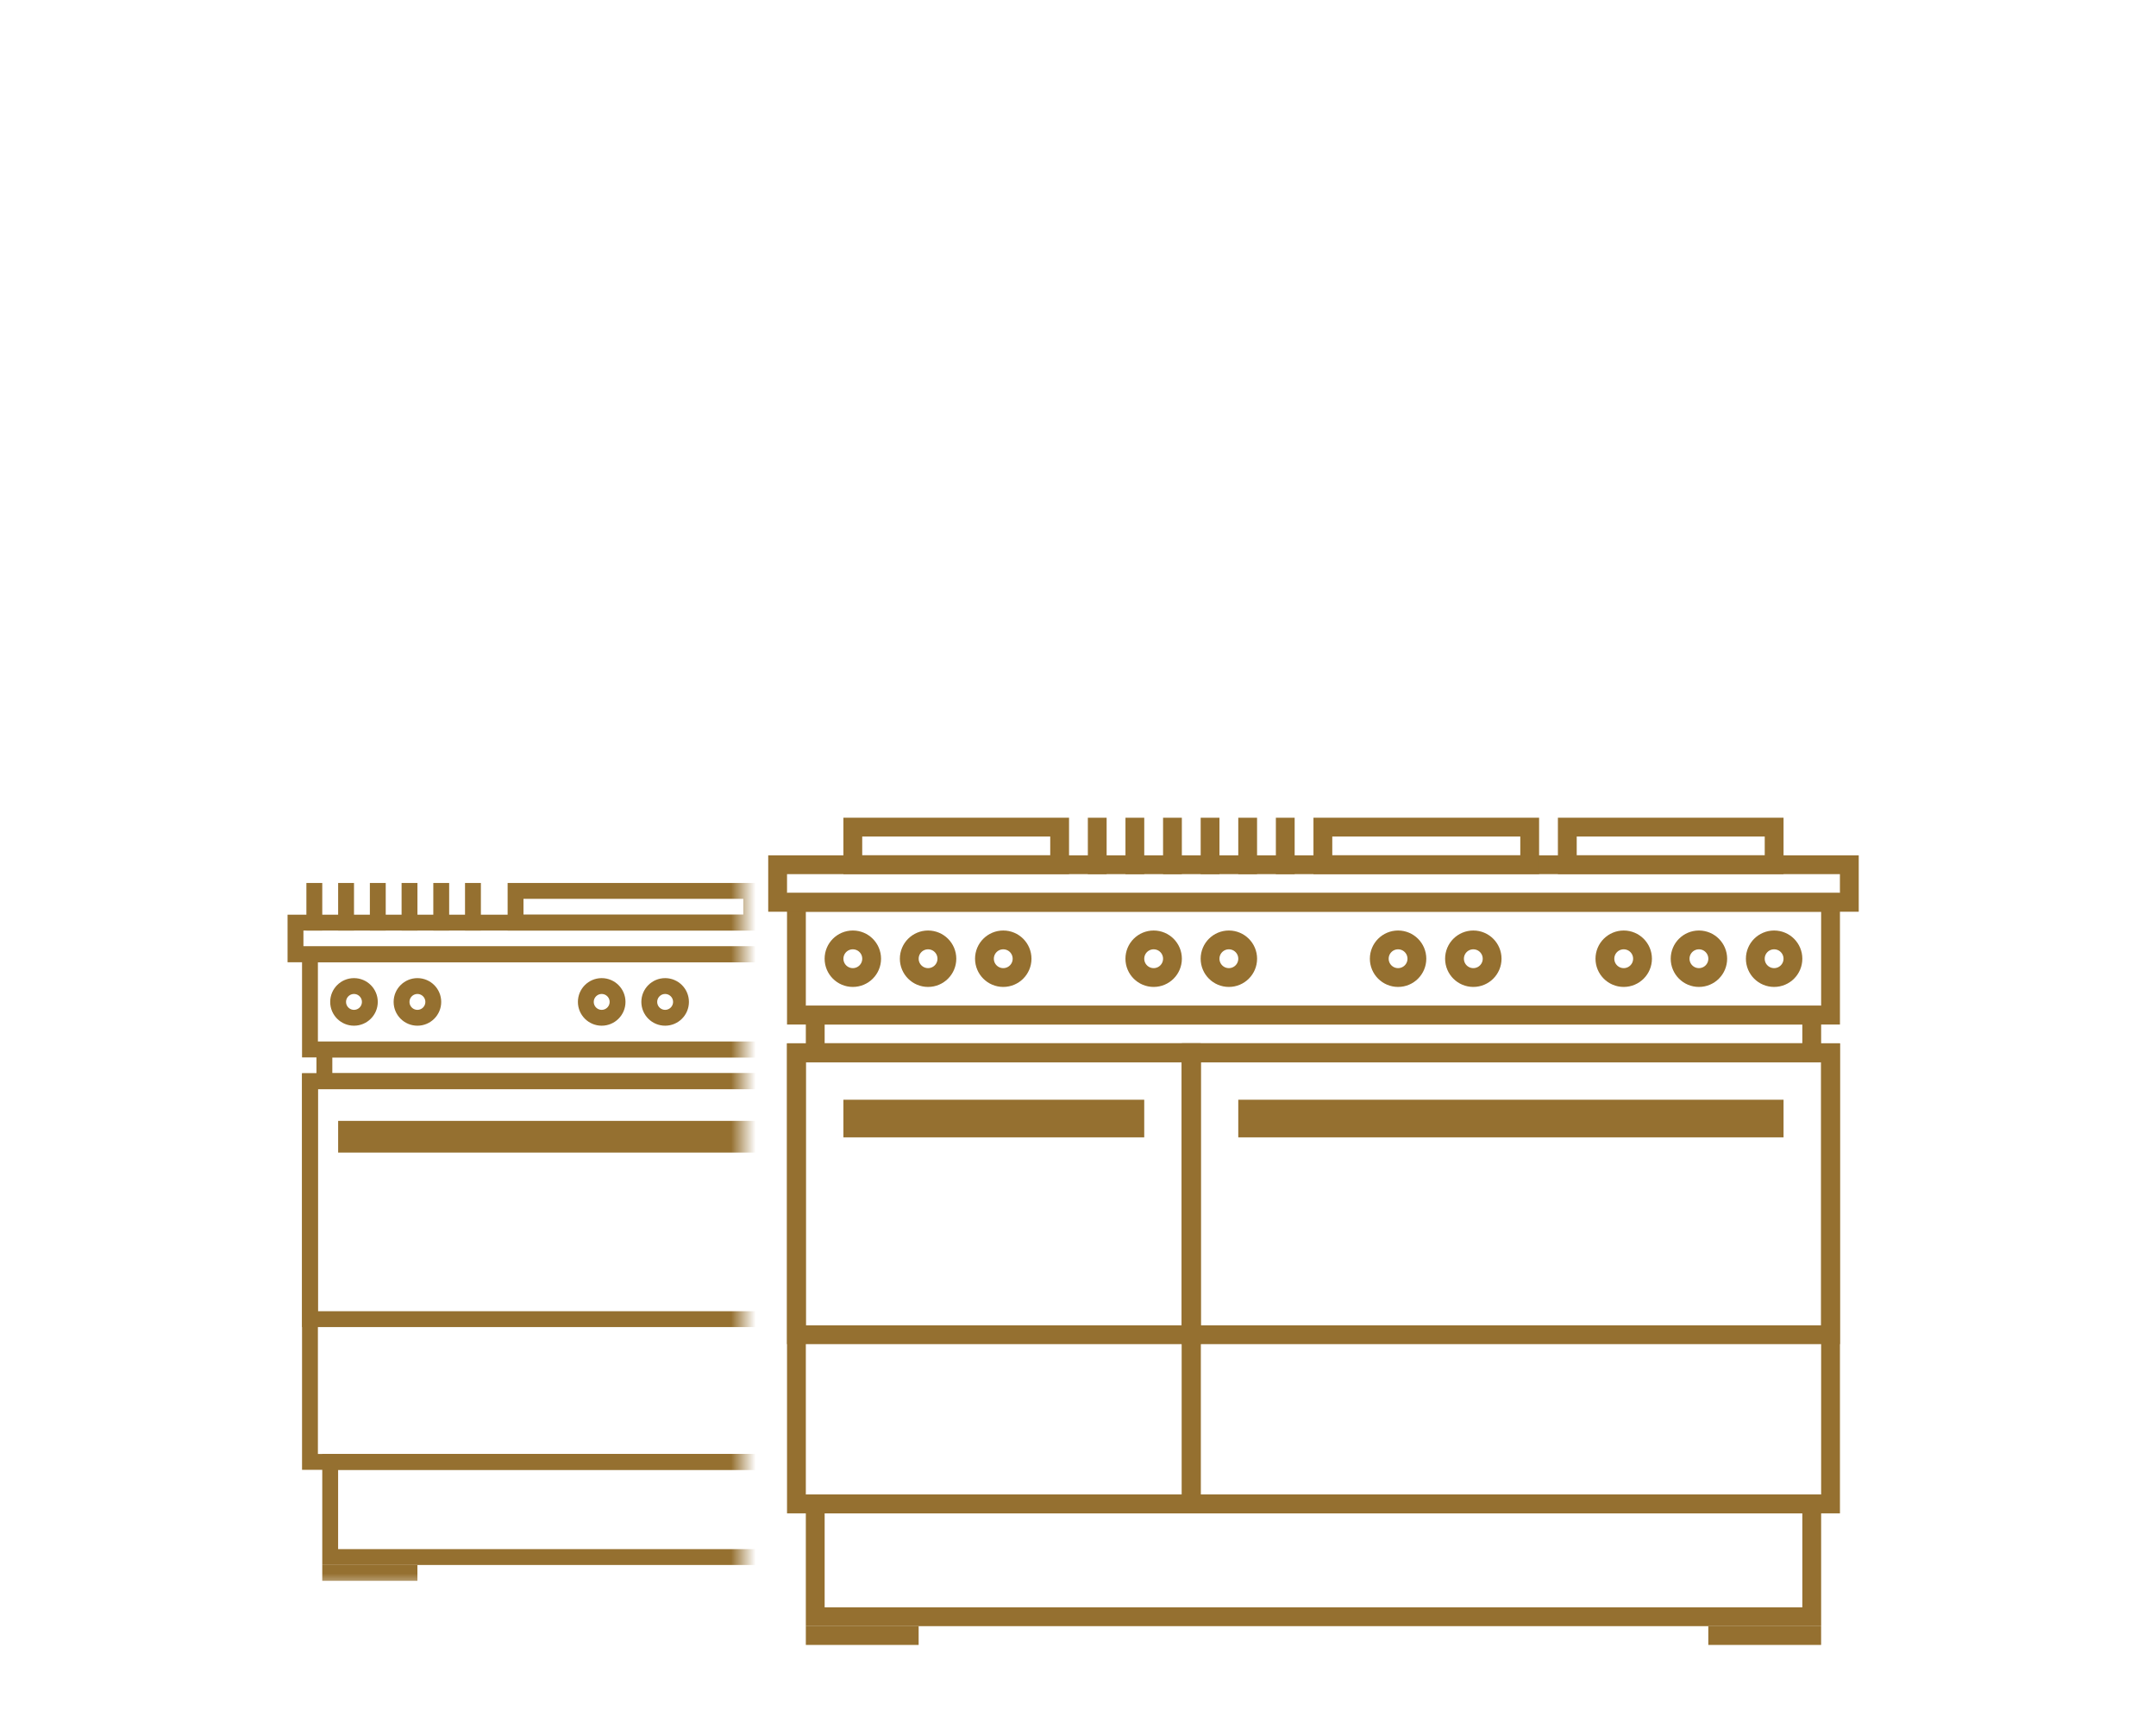 <svg width="87" height="69" viewBox="0 0 87 69" fill="none" xmlns="http://www.w3.org/2000/svg">
<mask id="mask0" mask-type="alpha" maskUnits="userSpaceOnUse" x="11" y="35" width="19" height="29">
<rect x="11" y="35" width="19" height="29" fill="#C4C4C4"/>
</mask>
<g mask="url(#mask0)">
<rect x="12.508" y="43.634" width="26.102" height="15.362" stroke="#957030" stroke-width="0.64"/>
<rect x="12.508" y="43.634" width="26.101" height="9.601" stroke="#957030" stroke-width="0.64"/>
<rect x="13.965" y="45.554" width="23.192" height="0.64" stroke="#957030" stroke-width="0.64"/>
<rect x="13.324" y="58.996" width="24.472" height="3.84" stroke="#957030" stroke-width="0.64"/>
<rect x="12.508" y="38.513" width="26.101" height="3.84" stroke="#957030" stroke-width="0.64"/>
<rect x="13.09" y="42.354" width="24.942" height="1.28" stroke="#957030" stroke-width="0.64"/>
<rect x="11.924" y="37.233" width="27.272" height="1.28" stroke="#957030" stroke-width="0.64"/>
<rect x="12.524" y="35.793" width="0.32" height="1.6" stroke="#957030" stroke-width="0.32"/>
<rect x="13.805" y="35.793" width="0.32" height="1.6" stroke="#957030" stroke-width="0.32"/>
<rect x="15.085" y="35.793" width="0.32" height="1.6" stroke="#957030" stroke-width="0.32"/>
<rect x="16.365" y="35.793" width="0.32" height="1.6" stroke="#957030" stroke-width="0.32"/>
<rect x="17.645" y="35.793" width="0.32" height="1.6" stroke="#957030" stroke-width="0.32"/>
<rect x="18.925" y="35.793" width="0.32" height="1.6" stroke="#957030" stroke-width="0.32"/>
<rect x="20.804" y="35.953" width="9.511" height="1.28" stroke="#957030" stroke-width="0.64"/>
<rect x="13.164" y="63.316" width="3.52" height="0.32" stroke="#957030" stroke-width="0.32"/>
<circle cx="16.844" cy="40.433" r="0.64" stroke="#957030" stroke-width="0.64"/>
<circle cx="26.84" cy="40.433" r="0.64" stroke="#957030" stroke-width="0.64"/>
<circle cx="14.284" cy="40.433" r="0.64" stroke="#957030" stroke-width="0.64"/>
<circle cx="24.28" cy="40.433" r="0.64" stroke="#957030" stroke-width="0.64"/>
</g>
<rect x="32.138" y="42.484" width="15.933" height="18.209" stroke="#957030" stroke-width="0.759"/>
<rect x="48.071" y="42.484" width="25.796" height="18.209" stroke="#957030" stroke-width="0.759"/>
<rect x="32.138" y="42.484" width="15.933" height="11.38" stroke="#957030" stroke-width="0.759"/>
<rect x="48.071" y="42.484" width="25.796" height="11.38" stroke="#957030" stroke-width="0.759"/>
<rect x="50.347" y="44.76" width="21.244" height="0.759" stroke="#957030" stroke-width="0.759"/>
<rect x="34.413" y="44.76" width="11.38" height="0.759" stroke="#957030" stroke-width="0.759"/>
<rect x="32.897" y="60.693" width="40.211" height="4.552" stroke="#957030" stroke-width="0.759"/>
<rect x="32.138" y="36.414" width="41.729" height="4.552" stroke="#957030" stroke-width="0.759"/>
<rect x="32.897" y="40.966" width="40.211" height="1.517" stroke="#957030" stroke-width="0.759"/>
<rect x="31.379" y="34.897" width="43.246" height="1.517" stroke="#957030" stroke-width="0.759"/>
<rect x="34.413" y="33.379" width="8.346" height="1.517" stroke="#957030" stroke-width="0.759"/>
<rect x="44.087" y="33.19" width="0.379" height="1.897" stroke="#957030" stroke-width="0.379"/>
<rect x="45.605" y="33.19" width="0.379" height="1.897" stroke="#957030" stroke-width="0.379"/>
<rect x="47.122" y="33.19" width="0.379" height="1.897" stroke="#957030" stroke-width="0.379"/>
<rect x="48.64" y="33.19" width="0.379" height="1.897" stroke="#957030" stroke-width="0.379"/>
<rect x="50.157" y="33.19" width="0.379" height="1.897" stroke="#957030" stroke-width="0.379"/>
<rect x="51.674" y="33.19" width="0.379" height="1.897" stroke="#957030" stroke-width="0.379"/>
<rect x="53.381" y="33.379" width="8.346" height="1.517" stroke="#957030" stroke-width="0.759"/>
<rect x="63.245" y="33.379" width="8.346" height="1.517" stroke="#957030" stroke-width="0.759"/>
<rect x="32.707" y="65.814" width="4.173" height="0.379" stroke="#957030" stroke-width="0.379"/>
<rect x="69.124" y="65.814" width="4.173" height="0.379" stroke="#957030" stroke-width="0.379"/>
<circle cx="71.59" cy="38.69" r="0.759" stroke="#957030" stroke-width="0.759"/>
<circle cx="40.484" cy="38.69" r="0.759" stroke="#957030" stroke-width="0.759"/>
<circle cx="49.588" cy="38.69" r="0.759" stroke="#957030" stroke-width="0.759"/>
<circle cx="59.452" cy="38.69" r="0.759" stroke="#957030" stroke-width="0.759"/>
<circle cx="68.556" cy="38.69" r="0.759" stroke="#957030" stroke-width="0.759"/>
<circle cx="37.45" cy="38.69" r="0.759" stroke="#957030" stroke-width="0.759"/>
<circle cx="46.553" cy="38.69" r="0.759" stroke="#957030" stroke-width="0.759"/>
<circle cx="56.416" cy="38.69" r="0.759" stroke="#957030" stroke-width="0.759"/>
<circle cx="65.521" cy="38.69" r="0.759" stroke="#957030" stroke-width="0.759"/>
<circle cx="34.414" cy="38.69" r="0.759" stroke="#957030" stroke-width="0.759"/>
</svg>
